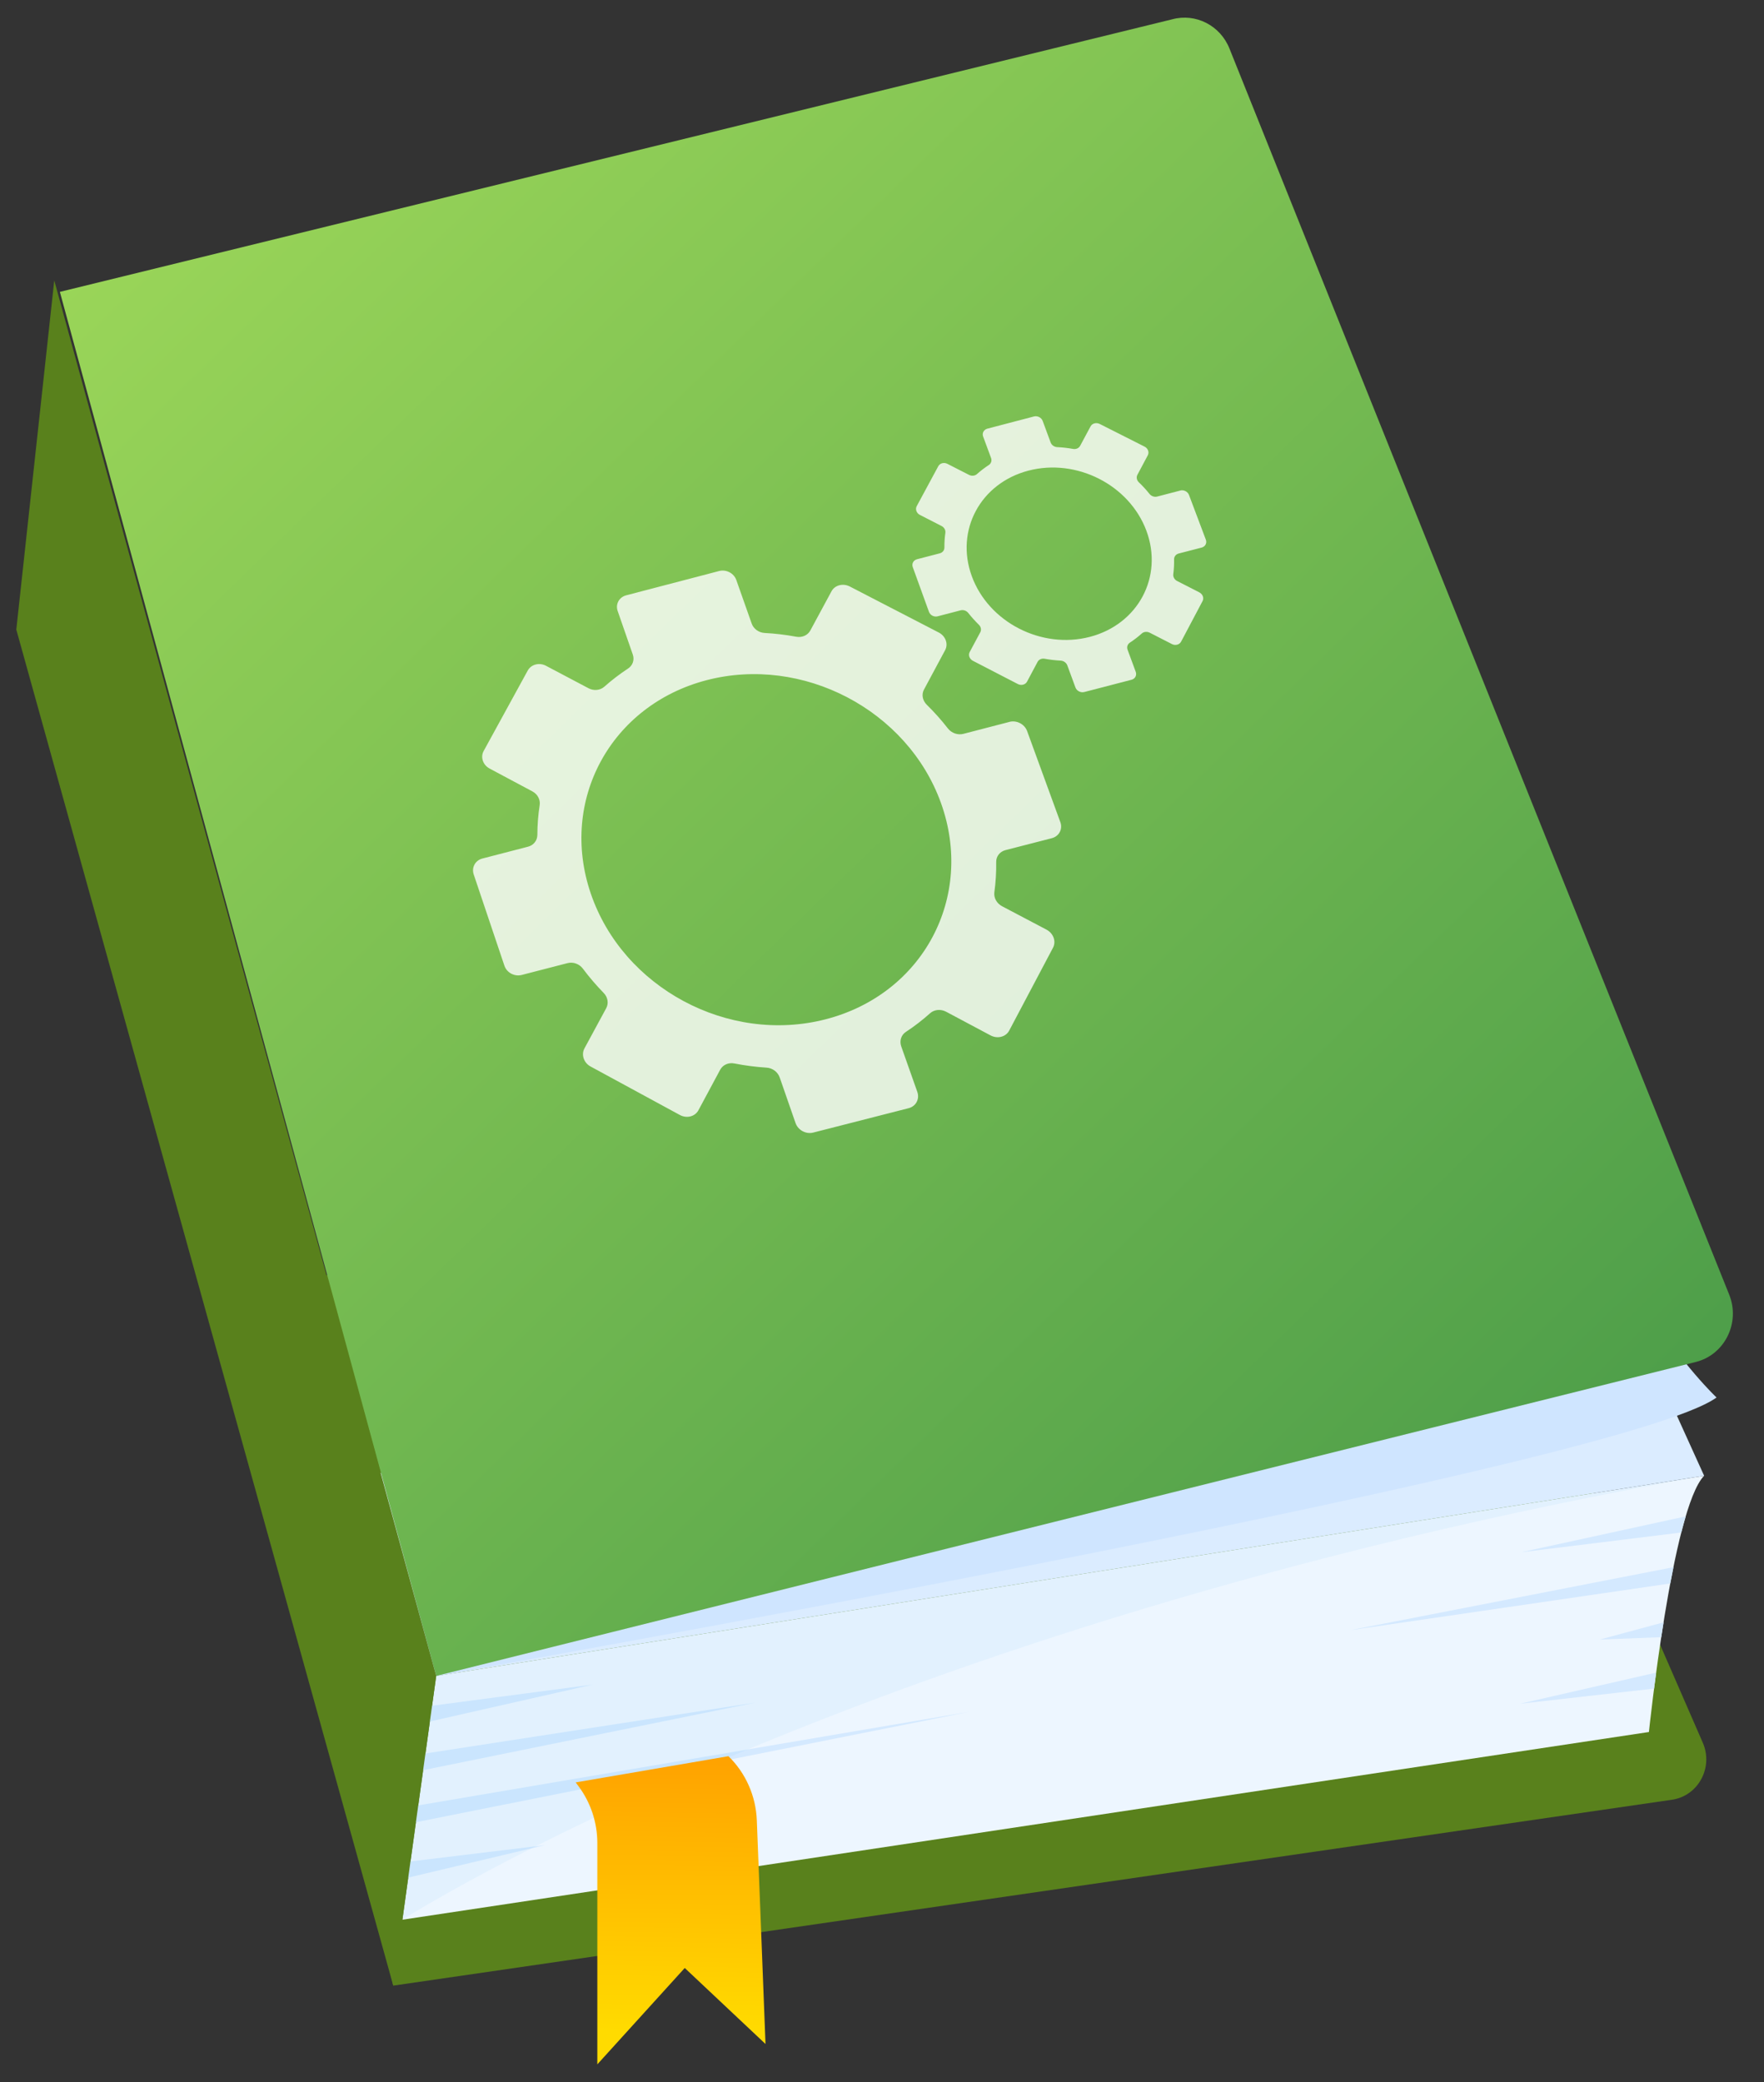 <svg width="50" height="59" viewBox="0 0 50 59" fill="none" xmlns="http://www.w3.org/2000/svg">
<rect x="0" y="0" width="50" height="59" fill="#333333" stroke="none"/>
<path d="M11.146 56.269L47.394 51.001C48.136 50.892 48.571 50.087 48.265 49.385L36.389 22.121L6.82 37.398L11.146 56.269Z" fill="#59811C"/>
<path d="M12.364 47.493L11.406 54.401L46.738 49.082C46.738 49.082 47.397 42.749 48.303 41.82L12.363 47.493H12.364Z" fill="#EDF6FF"/>
<path d="M12.363 47.493L10.592 41.82L42.34 28.674L48.303 41.82L12.363 47.493Z" fill="#DBECFF"/>
<path d="M12.363 47.493C12.363 47.493 45.872 41.627 48.655 39.602C48.655 39.602 44.84 36.047 43.985 29.703L11.687 45.327L12.363 47.493Z" fill="#CFE5FF"/>
<path d="M48.066 38.596L12.364 47.493L1.697 8.271L33.226 0.547C33.892 0.367 34.586 0.721 34.848 1.374L49.014 36.689C49.334 37.488 48.885 38.392 48.066 38.596Z" fill="url(#paint0_linear_327_2642)"/>
<path d="M11.82 48.393L16.808 47.737L11.898 48.849L11.82 48.393Z" fill="#D4E9FF"/>
<path d="M11.367 52.782L15.448 52.288L11.444 53.238L11.367 52.782Z" fill="#D4E9FF"/>
<path d="M11.82 49.727L21.41 48.249L11.898 50.183L11.82 49.727Z" fill="#D4E9FF"/>
<path d="M11.645 51.197L27.47 48.51L11.73 51.65L11.645 51.197Z" fill="#D4E9FF"/>
<path d="M46.944 47.398L43.084 48.281L46.884 47.851C46.902 47.709 46.922 47.557 46.944 47.398Z" fill="#D4E9FF"/>
<path d="M47.153 45.974L45.345 46.462L47.087 46.395C47.109 46.257 47.13 46.116 47.153 45.974Z" fill="#D4E9FF"/>
<path d="M47.434 44.411L38.284 46.194L47.344 44.872C47.373 44.717 47.403 44.563 47.434 44.411Z" fill="#D4E9FF"/>
<path d="M47.781 42.971L43.115 43.988L47.656 43.428C47.697 43.268 47.738 43.115 47.781 42.971Z" fill="#D4E9FF"/>
<path d="M1.538 7.946L0.462 17.841L11.147 56.269L12.364 47.493L1.538 7.946Z" fill="#59811C"/>
<path opacity="0.05" d="M11.406 54.401C11.406 54.401 24.357 46.081 48.304 41.82L12.364 47.493L11.406 54.401Z" fill="#009FE3"/>
<path d="M16.318 50.51L16.405 50.628C16.747 51.09 16.931 51.653 16.931 52.233V58.5L19.409 55.769L21.698 57.923L21.452 51.588C21.426 50.897 21.137 50.244 20.647 49.767L16.317 50.51L16.318 50.51Z" fill="url(#paint1_linear_327_2642)"/>
<g opacity="0.8">
<path d="M28.613 20.457L27.307 20.796C27.149 20.837 26.972 20.776 26.869 20.644C26.683 20.405 26.482 20.18 26.267 19.969C26.148 19.851 26.116 19.68 26.189 19.543L26.79 18.423C26.884 18.248 26.803 18.025 26.61 17.925L24.087 16.62C23.895 16.521 23.663 16.581 23.569 16.755L22.968 17.868C22.894 18.004 22.734 18.074 22.569 18.044C22.274 17.989 21.975 17.953 21.673 17.937C21.507 17.928 21.359 17.821 21.306 17.67L20.87 16.435C20.802 16.243 20.584 16.129 20.382 16.182L17.75 16.87C17.549 16.922 17.44 17.121 17.507 17.313L17.936 18.548C17.989 18.698 17.935 18.859 17.802 18.945C17.563 19.102 17.338 19.275 17.128 19.461C17.011 19.564 16.832 19.582 16.684 19.505L15.474 18.866C15.285 18.767 15.055 18.827 14.959 19.001L13.709 21.282C13.613 21.456 13.689 21.679 13.878 21.78L15.089 22.426C15.237 22.504 15.321 22.661 15.297 22.816C15.254 23.093 15.232 23.375 15.231 23.662C15.23 23.819 15.124 23.954 14.966 23.994L13.673 24.329C13.471 24.381 13.361 24.583 13.427 24.78L14.297 27.365C14.363 27.563 14.582 27.681 14.786 27.629L16.087 27.293C16.245 27.252 16.42 27.315 16.52 27.448C16.702 27.691 16.899 27.921 17.11 28.137C17.228 28.257 17.258 28.432 17.183 28.57L16.566 29.71C16.47 29.889 16.547 30.119 16.74 30.223L19.271 31.597C19.465 31.702 19.701 31.642 19.797 31.462L20.413 30.315C20.487 30.175 20.651 30.103 20.817 30.137C21.117 30.196 21.421 30.235 21.727 30.255C21.896 30.265 22.047 30.378 22.101 30.535L22.549 31.824C22.62 32.027 22.844 32.148 23.051 32.095L25.755 31.404C25.962 31.351 26.072 31.144 26.001 30.942L25.545 29.652C25.49 29.496 25.543 29.33 25.677 29.242C25.922 29.081 26.151 28.904 26.364 28.713C26.482 28.607 26.666 28.59 26.818 28.671L28.076 29.341C28.273 29.446 28.51 29.385 28.605 29.206L29.847 26.857C29.942 26.677 29.859 26.448 29.662 26.344L28.405 25.682C28.252 25.602 28.163 25.441 28.185 25.284C28.224 25.003 28.241 24.716 28.237 24.427C28.234 24.268 28.34 24.132 28.5 24.091L29.813 23.753C30.019 23.7 30.127 23.496 30.055 23.298L29.113 20.716C29.041 20.52 28.817 20.404 28.613 20.456L28.613 20.457ZM23.398 28.886C20.636 29.595 17.656 27.989 16.746 25.323C15.843 22.68 17.314 19.982 20.029 19.275C22.75 18.567 25.722 20.116 26.672 22.757C27.629 25.421 26.165 28.175 23.398 28.886H23.398Z" fill="white"/>
<path d="M33.452 13.902L32.802 14.071C32.723 14.092 32.635 14.062 32.583 13.998C32.489 13.88 32.388 13.77 32.279 13.666C32.219 13.608 32.203 13.523 32.239 13.456L32.534 12.902C32.58 12.815 32.539 12.705 32.442 12.656L31.171 12.014C31.075 11.965 30.959 11.996 30.912 12.082L30.616 12.634C30.58 12.701 30.5 12.737 30.417 12.722C30.269 12.695 30.118 12.678 29.967 12.671C29.883 12.667 29.808 12.614 29.78 12.539L29.554 11.927C29.518 11.832 29.407 11.776 29.307 11.802L27.985 12.148C27.885 12.175 27.831 12.274 27.866 12.369L28.092 12.981C28.119 13.055 28.093 13.135 28.027 13.178C27.908 13.256 27.796 13.342 27.691 13.435C27.633 13.486 27.543 13.496 27.468 13.458L26.853 13.144C26.757 13.095 26.642 13.125 26.595 13.212L25.984 14.344C25.937 14.431 25.977 14.541 26.073 14.591L26.688 14.906C26.763 14.944 26.807 15.022 26.796 15.098C26.777 15.234 26.768 15.373 26.769 15.515C26.77 15.593 26.718 15.659 26.639 15.68L25.992 15.848C25.891 15.875 25.837 15.974 25.872 16.071L26.331 17.338C26.366 17.435 26.477 17.492 26.578 17.465L27.227 17.296C27.306 17.275 27.394 17.305 27.445 17.37C27.538 17.488 27.639 17.6 27.746 17.705C27.806 17.763 27.822 17.849 27.786 17.917L27.486 18.476C27.439 18.564 27.479 18.675 27.577 18.726L28.849 19.384C28.947 19.435 29.064 19.404 29.111 19.317L29.41 18.756C29.446 18.688 29.528 18.652 29.611 18.668C29.76 18.695 29.912 18.713 30.065 18.721C30.149 18.726 30.225 18.78 30.253 18.856L30.483 19.481C30.519 19.579 30.631 19.637 30.733 19.611L32.073 19.263C32.175 19.237 32.228 19.136 32.192 19.038L31.961 18.413C31.932 18.337 31.958 18.256 32.025 18.212C32.145 18.133 32.258 18.047 32.363 17.952C32.422 17.9 32.513 17.891 32.589 17.93L33.216 18.251C33.314 18.302 33.431 18.271 33.478 18.183L34.086 17.034C34.133 16.946 34.09 16.835 33.992 16.785L33.366 16.465C33.29 16.427 33.246 16.348 33.256 16.272C33.274 16.134 33.282 15.994 33.279 15.852C33.277 15.774 33.33 15.707 33.408 15.686L34.061 15.517C34.163 15.49 34.216 15.39 34.179 15.293L33.702 14.027C33.666 13.93 33.554 13.874 33.452 13.9V13.902ZM30.89 18.048C29.518 18.404 28.021 17.632 27.545 16.327C27.071 15.029 27.79 13.692 29.15 13.337C30.512 12.98 32.008 13.739 32.493 15.037C32.98 16.34 32.263 17.691 30.89 18.048Z" fill="white"/>
</g>
<defs>
<linearGradient id="paint0_linear_327_2642" x1="49.117" y1="47.026" x2="2.418" y2="-0.95" gradientUnits="userSpaceOnUse">
<stop stop-color="#459848"/>
<stop offset="1" stop-color="#A2DB5A"/>
</linearGradient>
<linearGradient id="paint1_linear_327_2642" x1="19.068" y1="49.942" x2="18.955" y2="57.563" gradientUnits="userSpaceOnUse">
<stop stop-color="#FFA300"/>
<stop offset="1" stop-color="#FFDB00"/>
</linearGradient>
</defs>
</svg>
